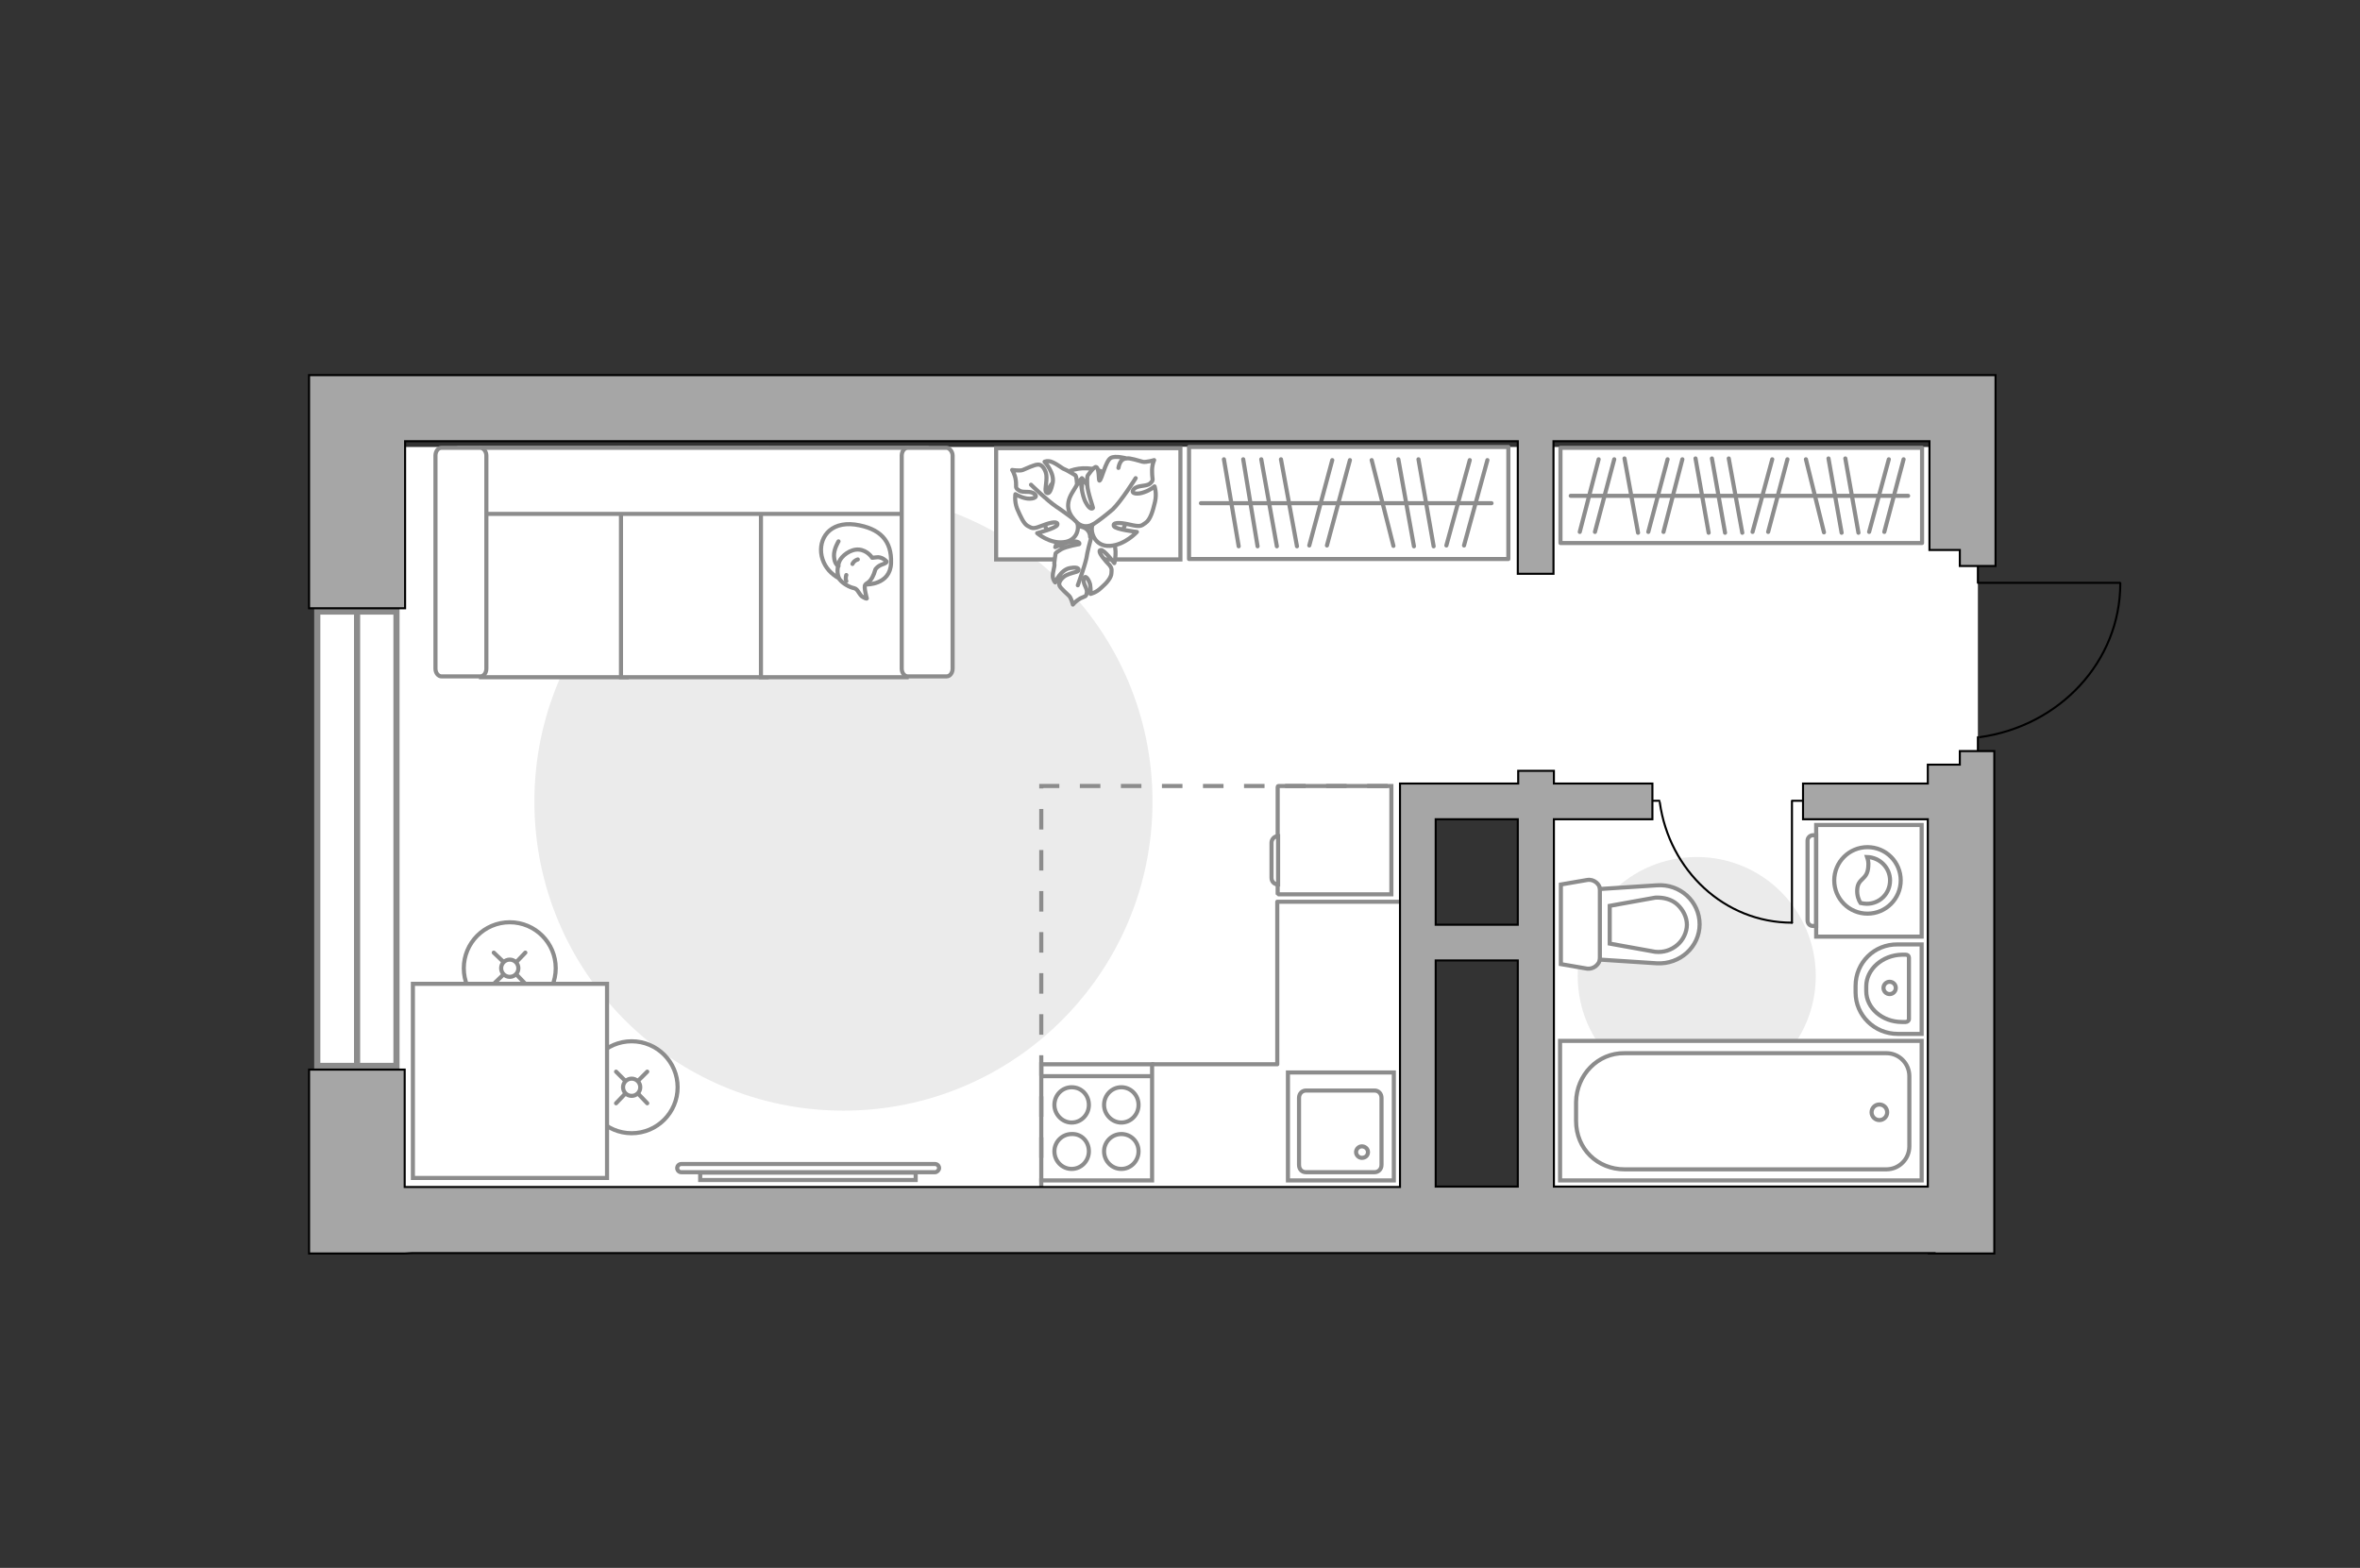<?xml version="1.0" encoding="utf-8"?>
<!-- Generator: Adobe Illustrator 25.2.1, SVG Export Plug-In . SVG Version: 6.00 Build 0)  -->
<svg version="1.1" id="Слой_1" xmlns="http://www.w3.org/2000/svg" xmlns:xlink="http://www.w3.org/1999/xlink" x="0px" y="0px"
	 viewBox="0 0 575 382" style="enable-background:new 0 0 575 382;" xml:space="preserve">
<rect x="0" y="0" width="575" height="382" fill="#333333" stroke="none"/>
<style type="text/css">
	.st0{fill:#FFFFFF;}
	.st1{fill:#EBEBEB;}
	.st2{fill:#FFFFFF;stroke:#8C8C8C;stroke-miterlimit:10;}
	.st3{fill:#FFFFFF;stroke:#8C8C8C;stroke-linecap:round;stroke-miterlimit:10;}
	.st4{fill:none;stroke:#8C8C8C;stroke-linecap:round;stroke-miterlimit:10;}
	.st5{fill:#FFFFFF;stroke:#8C8C8C;stroke-linecap:round;stroke-linejoin:round;stroke-miterlimit:10;}
	.st6{fill:none;stroke:#8C8C8C;stroke-linecap:round;stroke-linejoin:round;stroke-miterlimit:10;}
	.st7{fill:none;stroke:#000000;stroke-width:0.5;stroke-linecap:round;stroke-linejoin:round;stroke-miterlimit:10;}
	.st8{fill:#FFFFFF;stroke:#8C8C8C;stroke-width:1.5;stroke-linecap:round;stroke-miterlimit:10;}
	.st9{fill:none;stroke:#8C8C8C;stroke-width:1.5;stroke-linecap:round;stroke-miterlimit:10;}
	.st10{fill-rule:evenodd;clip-rule:evenodd;fill:#FFFFFF;fill-opacity:0.1;stroke:#8C8C8C;stroke-miterlimit:10;}
	.st11{fill:none;stroke:#8C8C8C;stroke-miterlimit:10;stroke-dasharray:5,5;}
	.st12{fill:#A6A6A6;stroke:#000000;stroke-width:0.5;stroke-miterlimit:10;}
</style>
<g id="bg_1_">
	<rect x="91.9" y="108.9" class="st0" width="251.4" height="188.4"/>
	<rect x="263.8" y="108.9" class="st0" width="218.1" height="86.4"/>
	<rect x="372.3" y="176.5" class="st0" width="104.1" height="120.7"/>
</g>
<g id="furniture_1_">
	<path id="Vector_5_" class="st1" d="M442.4,237.8c0-16-12.9-29-29-29c-16.1,0-29,12.9-29,29s12.9,29,29,29
		C429.5,266.8,442.4,253.8,442.4,237.8z"/>
	<path id="Vector_1_" class="st1" d="M280.8,195.3c0-41.6-33.7-75.3-75.3-75.3s-75.3,33.7-75.3,75.3s33.7,75.3,75.3,75.3
		S280.8,236.9,280.8,195.3z"/>
	<g>
		<path id="Vector_8_1_" class="st2" d="M311.6,217.9H339v-26.4h-27.5c-0.1,0-0.2,0.1-0.2,0.2v26
			C311.4,217.8,311.5,217.8,311.6,217.9z"/>
		<path id="Vector_9_1_" class="st2" d="M309.8,205.3v8.6c0,0.9,0.7,1.6,1.6,1.6v-11.8C310.5,203.7,309.8,204.5,309.8,205.3z"/>
	</g>
	<g>
		<circle class="st3" cx="153.9" cy="264.9" r="11.2"/>
		<line class="st4" x1="152.3" y1="263.3" x2="150.1" y2="261.1"/>
		<circle class="st3" cx="153.9" cy="264.9" r="2.1"/>
		<line class="st4" x1="157.7" y1="268.8" x2="155.5" y2="266.5"/>
		<line class="st4" x1="152.3" y1="266.5" x2="150.1" y2="268.8"/>
		<line class="st4" x1="157.7" y1="261.1" x2="155.5" y2="263.3"/>
	</g>
	<g>
		<circle class="st3" cx="124.2" cy="235.9" r="11.2"/>
		<line class="st4" x1="122.6" y1="234.3" x2="120.3" y2="232.1"/>
		<circle class="st3" cx="124.2" cy="235.9" r="2.1"/>
		<line class="st4" x1="128" y1="239.7" x2="125.8" y2="237.4"/>
		<line class="st4" x1="122.6" y1="237.5" x2="120.3" y2="239.7"/>
		<line class="st4" x1="128" y1="232.1" x2="125.8" y2="234.4"/>
	</g>
	<g>
		<rect x="380.2" y="109.1" class="st5" width="88.1" height="23.2"/>
		<line class="st6" x1="421.2" y1="111.7" x2="424.5" y2="129.8"/>
		<line class="st6" x1="395.8" y1="111.7" x2="399.1" y2="129.8"/>
		<line class="st6" x1="417.1" y1="111.7" x2="420.3" y2="129.8"/>
		<line class="st6" x1="413.1" y1="111.7" x2="416.3" y2="129.8"/>
		<line class="st6" x1="435.5" y1="111.9" x2="430.8" y2="129.6"/>
		<line class="st6" x1="431.8" y1="111.9" x2="427" y2="129.6"/>
		<line class="st6" x1="449.6" y1="111.7" x2="452.8" y2="129.8"/>
		<line class="st6" x1="445.5" y1="111.7" x2="448.7" y2="129.8"/>
		<line class="st6" x1="463.8" y1="111.9" x2="459.1" y2="129.6"/>
		<line class="st6" x1="460.2" y1="111.9" x2="455.4" y2="129.6"/>
		<line class="st6" x1="409.9" y1="111.9" x2="405.3" y2="129.6"/>
		<line class="st6" x1="406.3" y1="111.9" x2="401.6" y2="129.6"/>
		<line class="st6" x1="440" y1="111.9" x2="444.4" y2="129.7"/>
		<line class="st6" x1="393.3" y1="111.9" x2="388.6" y2="129.6"/>
		<line class="st6" x1="389.5" y1="111.9" x2="384.9" y2="129.6"/>
		<line class="st6" x1="382.7" y1="120.8" x2="464.9" y2="120.8"/>
	</g>
	<g>
		<rect x="289.7" y="108.9" class="st5" width="77.8" height="27.3"/>
		<line class="st6" x1="312.1" y1="111.9" x2="316" y2="133.1"/>
		<line class="st6" x1="307.3" y1="111.9" x2="311.1" y2="133.1"/>
		<line class="st6" x1="302.9" y1="111.9" x2="306.4" y2="133.1"/>
		<line class="st6" x1="298.2" y1="111.9" x2="301.8" y2="133.1"/>
		<line class="st6" x1="328.9" y1="112.1" x2="323.3" y2="132.9"/>
		<line class="st6" x1="324.6" y1="112.1" x2="319" y2="132.9"/>
		<line class="st6" x1="345.6" y1="111.9" x2="349.3" y2="133.1"/>
		<line class="st6" x1="340.7" y1="111.9" x2="344.5" y2="133.1"/>
		<line class="st6" x1="362.4" y1="112.1" x2="356.7" y2="132.9"/>
		<line class="st6" x1="358.1" y1="112.1" x2="352.4" y2="132.9"/>
		<line class="st6" x1="334.2" y1="112.1" x2="339.5" y2="133"/>
		<line class="st6" x1="292.6" y1="122.6" x2="363.4" y2="122.6"/>
	</g>
	<g>
		<polyline class="st7" points="441.4,195.1 436.6,195.1 436.6,224.8 		"/>
		<line class="st7" x1="404.3" y1="195.1" x2="399.9" y2="195.1"/>
		<path class="st7" d="M436.6,224.8c-16.4,0-29.9-12.7-32.2-29.3"/>
	</g>
	<g>
		<path class="st2" d="M227.8,285.6c0.5,0,1-0.5,1-1s-0.4-1-1-1H166c-0.5,0-1,0.4-1,1c0,0.5,0.4,1,1,1H227.8z"/>
		<rect x="170.6" y="285.7" class="st2" width="52.5" height="1.8"/>
	</g>
	<polyline class="st6" points="343.4,219.7 311.2,219.7 311.2,259.3 280.8,259.3 	"/>
	<g>
		<path id="Vector_54_4_" class="st2" d="M117.2,165h35.5v-55.9h-35.5V165z"/>
		<path id="Vector_55_4_" class="st2" d="M151.3,165h35.5v-55.9h-35.5V165z"/>
		<path id="Vector_56_5_" class="st2" d="M185.4,165h35.5v-55.9h-35.5V165z"/>
		<path id="Vector_57_4_" class="st2" d="M225.8,125.2v-16.1H112l3.4,16.1H225.8z"/>
		<path id="Vector_58_4_" class="st2" d="M117,109.1h-9.4c-0.9,0-1.5,0.9-1.5,1.9v51.9c0,1.1,0.7,1.9,1.5,1.9h9.4
			c0.9,0,1.5-0.9,1.5-1.9V111C118.5,110,117.8,109.1,117,109.1z"/>
		<path id="Vector_59_4_" class="st2" d="M230.6,109.1h-9.4c-0.9,0-1.5,0.9-1.5,1.9v51.9c0,1.1,0.7,1.9,1.5,1.9h9.4
			c0.9,0,1.5-0.9,1.5-1.9V111C232.1,110,231.3,109.1,230.6,109.1z"/>
		<g>
			<path class="st5" d="M200.2,135.5c-0.9-4.2,1.9-8.5,8.1-7.7c6.2,0.9,9,4,8.8,9.4s-6.1,5.2-6.1,5.2
				C205.1,142.4,201.1,139.6,200.2,135.5z"/>
			<path class="st5" d="M210.8,142.5c-0.4,0.5,0.4,3.3,0.4,3.3s0,0.2-0.9-0.3c-1-0.5-1.2-2-2.2-2.2c-1.1-0.2-2.7-1.1-3.5-2.1
				c-0.8-1.2-0.6-3.1-0.1-4.4s2.7-3.1,4.8-2.9s3.2,2,3.2,2s0,0,0.9-0.1c1.5-0.3,2.6,1,2.6,1s0.2,0.3-1,0.7c-1.2,0.4-1.7,1.2-1.7,1.2
				C212.3,142.2,211.1,141.9,210.8,142.5z"/>
			<path class="st5" d="M209,136.3c-1,0.3-1.3,1.1-1.3,1.1"/>
			<path class="st5" d="M206.2,141.6c-0.3-0.7,0-1.5,0-1.5"/>
			<path class="st6" d="M204.3,131.9c0,0-1.2,1.9-1.1,3.6c0.1,2.1,1.1,2.4,1.1,2.4"/>
		</g>
	</g>
	<rect x="100.6" y="239.7" class="st2" width="47.3" height="47.3"/>
	<rect x="242.7" y="109.2" class="st3" width="44.9" height="27.1"/>
	<g>
		<path id="Vector_60_2_" class="st2" d="M274.7,125c0.3-5.8-4-10.6-9.8-10.9s-10.6,4-10.9,9.8s4,10.6,9.8,10.9
			C269.4,135.1,274.3,130.8,274.7,125z"/>
		<path class="st5" d="M271.1,131.4c1.3,2.6,0.4,5.8,0.4,5.8s-2.5-3.3-3.3-3.2c-0.7,0.1-0.1,1.2,1.3,2.8c1.4,1.4,1.4,1.7,1.3,2.8
			c0,1.1-1.2,2.5-2.5,3.6c-1.2,1.2-2.6,1.5-2.6,1.5s0.1-1.1-0.1-2.3c-0.3-1.2-1.2-2.5-1.5-1.4c-0.4,1.2,0.9,2.3,0.7,3.4
			c-0.2,1.1-0.4,0.8-1.6,1.4c-1.2,0.7-1.8,1.5-1.8,1.5s-0.4-1.6-0.9-2.1s-2-1.8-2.3-2.4c-0.3-0.6-0.1-1.3,0.9-2.2s3.4-1.2,3.6-1.5
			s0.3-1.1-2-0.7s-3.6,3.5-3.6,3.5s-0.6-0.6-0.6-1.6s0.5-2.4,0.4-2.8c-0.1-0.4,0.3-2.7,0.3-2.7s0.1-0.2,1.4-1
			c1.3-0.7,4.2-1.2,4.3-1.2c0.2-0.1,0.2-0.7-1.4-0.7c-1.6,0.1-4.4,1.4-4.4,1.4s0-0.2,1.3-2.8s3.3-2.7,5.3-2.1s1.9,2.4,1.9,2.4
			C266.5,129.7,269.5,129,271.1,131.4z"/>
		<path class="st6" d="M265.6,126c0.6,1.5,0.7,3.2,0.3,4.8c-0.3,1.2-1,3.7-1.2,5.2c-0.5,2.2-2.1,6.6-2.1,6.6"/>
		<path class="st5" d="M259.1,132.1c-3.4,0.4-6.4-2.2-6.4-2.2s4.6-1.2,4.9-2c0.3-0.9-1.2-0.8-3.5,0.1c-2.3,0.9-2.5,0.8-3.6,0.2
			c-1.1-0.5-1.9-2.5-2.7-4.3c-0.7-1.9-0.4-3.5-0.4-3.5s1.1,0.7,2.5,1c1.3,0.3,3.2-0.1,2.2-1c-1-1-2.8-0.2-3.8-0.9
			c-1.1-0.7-0.6-0.8-0.8-2.4c-0.2-1.6-0.9-2.6-0.9-2.6s1.9,0.3,2.6,0s2.9-1.3,3.6-1.3c0.8-0.1,1.5,0.5,2,1.9c0.5,1.5-0.3,4.1,0,4.7
			c0.3,0.5,1,0.9,1.6-1.8c0.8-2.6-1.9-5.5-1.9-5.5s0.8-0.4,1.9,0.1c1.2,0.5,2.5,1.6,2.9,1.7c0.4,0.1,2.7,1.5,2.7,1.5s0.3,0.2,0.4,2
			c0.1,1.8-0.7,5.1-0.7,5.3c0,0.2,0.8,0.5,1.4-1.2c0.7-1.8,0.5-5.4,0.5-5.4s0.2,0.2,2.3,2.8s1.2,4.7-0.2,6.6c-1.5,1.9-3.5,1-3.5,1
			C263.2,128.3,262.6,131.8,259.1,132.1z"/>
		<path class="st6" d="M267.6,128.9c-1.9-0.2-3.7-0.8-5.3-1.9c-1.1-0.8-3.6-2.7-5-3.6c-2.1-1.4-6.1-5.3-6.1-5.3"/>
		<g>
			<path class="st5" d="M274.5,111.7c0,0-2.8-0.8-3.9-0.1c-1.2,0.7-2.2,5.3-2.7,5.5c-0.3,0.1,0-2.9-0.8-3.3
				c-0.5-0.3-2.1,2.1-2.1,2.1s-0.2,0.3-0.1,2.2c0.1,1.9,1.4,5.4,1.4,5.6s-0.7,0.7-1.7-1.2c-1.1-1.8-1.3-5.7-1.3-5.7
				s-0.2,0.1-2.1,3.3c-1.9,3.2-0.7,5.4,1.2,7.2c1.8,1.7,3.8,0.5,3.8,0.5c-0.7,1.7,0.5,5.4,4.2,5.2c3.7-0.2,6.6-3.4,6.6-3.4
				s-5.2-0.6-5.6-1.4c-0.4-0.9,1.2-1,3.8-0.4c2.6,0.6,2.8,0.4,3.9-0.4c1.2-0.8,1.8-3,2.3-5.1s-0.1-3.8-0.1-3.8s-1,0.9-2.5,1.4
				c-1.5,0.6-3.5,0.5-2.6-0.7c1-1.1,3.1-0.6,4-1.4c1-0.9,0.5-0.9,0.5-2.7c-0.1-1.8,0.5-3,0.5-3s-2,0.6-2.8,0.4
				S275.2,111.5,274.5,111.7c-1,0-1.7,0.7-2,2.3"/>
			<path class="st6" d="M266.1,127.9c1.6-1,3.6-2.6,5-3.8c2.1-2,5.6-7.6,5.6-7.6"/>
		</g>
	</g>
</g>
<g id="windows_1_">
	<g>
		<rect x="77.3" y="149" class="st8" width="19.3" height="110.7"/>
		<line class="st9" x1="87" y1="149.9" x2="87" y2="258.8"/>
	</g>
</g>
<g id="plan">
	<g>
		<g>
			<path class="st2" d="M468.2,228.2V201h-25.7v27.2H468.2z"/>
			<path class="st10" d="M441.7,225.6h0.8v-22.1h-0.8c-0.7,0-1.3,0.6-1.3,1.3v19.4C440.4,225,440.9,225.6,441.7,225.6z"/>
		</g>
		<g>
			<circle class="st2" cx="455" cy="214.5" r="8.1"/>
			<path class="st2" d="M453.3,220c0.5,0.1,1,0.2,1.5,0.2c3.2,0,5.7-2.5,5.7-5.7c0-3.1-2.5-5.6-5.6-5.7c0.2,0.6,0.4,1.2,0.3,2.3
				c-0.2,3.4-2.5,2.7-2.7,5.6C452.4,218.2,452.9,219.4,453.3,220z"/>
		</g>
	</g>
	<g>
		<path id="Vector_134_2_" class="st2" d="M462.4,230.1h5.8v21.8h-5.8c-5.7,0-10.3-4.5-10.3-10.1v-1.6
			C452.1,234.6,456.6,230,462.4,230.1z"/>
		<path id="Vector_133_2_" class="st2" d="M463.4,232.6h0.9c0.5,0,0.8,0.3,0.8,0.7v15c0,0.4-0.4,0.7-0.8,0.7h-0.9
			c-4.8,0-8.7-3.4-8.7-7.5v-1.2C454.7,236.2,458.6,232.7,463.4,232.6z"/>
		<circle class="st2" cx="460.4" cy="240.7" r="1.5"/>
	</g>
	<g>
		<path id="wc_3_" class="st2" d="M403.3,231.9"/>
		<g id="Group_26_2_">
			<path id="Vector_130_2_" class="st2" d="M386.7,236l-6.4-1.1v-19.4l6.4-1.1c1.6-0.3,3.2,1,3.2,2.6v16.3
				C389.8,235,388.2,236.2,386.7,236z"/>
			<path id="Vector_131_2_" class="st2" d="M403.7,234.7l-13.9-0.9v-17.2l13.9-0.9c5.7-0.4,10.4,4,10.4,9.5S409.3,235,403.7,234.7z"
				/>
			<path id="Vector_132_2_" class="st2" d="M392.2,229.9l11.1,2c2,0.2,3.9-0.4,5.4-1.7c1.4-1.2,2.3-3.1,2.3-4.9
				c0-1.8-0.9-3.6-2.3-4.9s-3.4-1.8-5.4-1.7l-11.1,2V229.9z"/>
		</g>
	</g>
	<g>
		<g>
			<path id="Vector_135_1_" class="st2" d="M380.1,253.6h88.1v34h-88.1V253.6z"/>
			<path id="Vector_136_1_" class="st2" d="M395.8,256.6h63.8c3.1,0,5.6,2.5,5.6,5.6v17.1c0,3.1-2.5,5.6-5.6,5.6h-63.8
				c-6.5,0-11.8-4.9-11.8-11.8v-4.6C384.1,261.9,389.3,256.5,395.8,256.6z"/>
		</g>
		<circle class="st2" cx="457.9" cy="271" r="1.9"/>
	</g>
	<g>
		<path id="Vector_142_2_" class="st2" d="M253.7,259.3h27v28.3h-27V259.3z"/>
		<g id="Group_28_2_">
			<g id="Group_29_2_">
				<path id="Vector_143_2_" class="st2" d="M277.4,280.5c0,2.4-1.9,4.3-4.2,4.3c-2.3,0-4.2-1.9-4.2-4.3c0-2.3,1.9-4.2,4.2-4.2
					C275.5,276.3,277.4,278.1,277.4,280.5z"/>
				<path id="Vector_144_2_" class="st2" d="M277.4,269.2c0,2.4-1.9,4.3-4.2,4.3c-2.3,0-4.2-2-4.2-4.3c0-2.4,1.9-4.3,4.2-4.3
					C275.5,264.9,277.4,266.8,277.4,269.2z"/>
			</g>
			<g id="Group_30_2_">
				<path id="Vector_145_2_" class="st2" d="M265.3,280.5c0,2.4-1.9,4.3-4.2,4.3c-2.3,0-4.2-1.9-4.2-4.3c0-2.3,1.9-4.2,4.2-4.2
					C263.5,276.2,265.3,278.1,265.3,280.5z"/>
				<path id="Vector_146_2_" class="st2" d="M265.3,269.2c0,2.4-1.9,4.3-4.2,4.3c-2.3,0-4.2-2-4.2-4.3c0-2.4,1.9-4.3,4.2-4.3
					C263.5,264.9,265.3,266.8,265.3,269.2z"/>
			</g>
		</g>
		<path id="Vector_147_2_" class="st2" d="M254,262.2h26.7"/>
	</g>
	<g>
		<g id="Group_27_2_">
			<path id="Vector_140_2_" class="st2" d="M339.6,287.6h-25.8v-26.3h25.8V287.6z"/>
		</g>
		<path id="Vector_141_2_" class="st2" d="M316.5,283.8v-16.3c0-1.1,0.8-1.8,1.7-1.8h16.7c1,0,1.7,0.8,1.7,1.8v16.3
			c0,1.1-0.8,1.8-1.7,1.8h-16.7C317.2,285.6,316.5,284.9,316.5,283.8z"/>
		<path id="Vector_139_2_" class="st2" d="M330.4,280.7c0,0.8,0.7,1.4,1.4,1.4c0.9,0,1.5-0.6,1.5-1.4c0-0.8-0.7-1.4-1.5-1.4
			S330.4,280,330.4,280.7z"/>
	</g>
	<g>
		<polyline class="st7" points="481.9,136.4 481.9,142 516.5,142 		"/>
		<line class="st7" x1="481.9" y1="179.6" x2="481.9" y2="184.7"/>
		<path class="st7" d="M516.6,142.1c0,19.1-14.8,34.8-34.2,37.5"/>
	</g>
	<polyline class="st11" points="253.7,292.1 253.7,191.5 356,191.5 	"/>
	<g>
		<polygon class="st12" points="486.2,134 486.2,134 486.2,91.4 473.1,91.4 475,91.4 88.9,91.4 87,91.4 75.3,91.4 75.3,148.2 
			98.7,148.2 98.7,107.5 369.8,107.5 369.8,139.8 378.5,139.8 378.5,107.5 470.1,107.5 470.1,134 477.5,134 477.5,137.9 
			486.2,137.9 		"/>
		<path class="st12" d="M485.9,183h-8.4v3.3h-7.8v4.6h-30.4v8.7h30.4v2.8l0,0v86.7h-91.1v-89.5h24v-8.7h-24v-3.1h-8.7v3.1h-20h-4.4
			h-4.4v98.3H98.6v-28.6H75.3v44.8h23.3l1.9-0.1h371.1l-1.9,0.1h16.2v-0.1l0,0v-16.2l0,0V183L485.9,183z M369.8,199.6v25.7h-20
			v-25.7H369.8z M369.8,289.1h-20V234h20V289.1z"/>
	</g>
</g>
<g id="points">
	<path id="bedroom" class="st6" d="M192.5,211.6"/>
	<path id="kitchen" class="st6" d="M286.3,224.2"/>
	<path id="wc_x5F_bedroom" class="st6" d="M420.7,235.9"/>
	<path id="hallway" class="st6" d="M434.1,160.2"/>
</g>
</svg>
